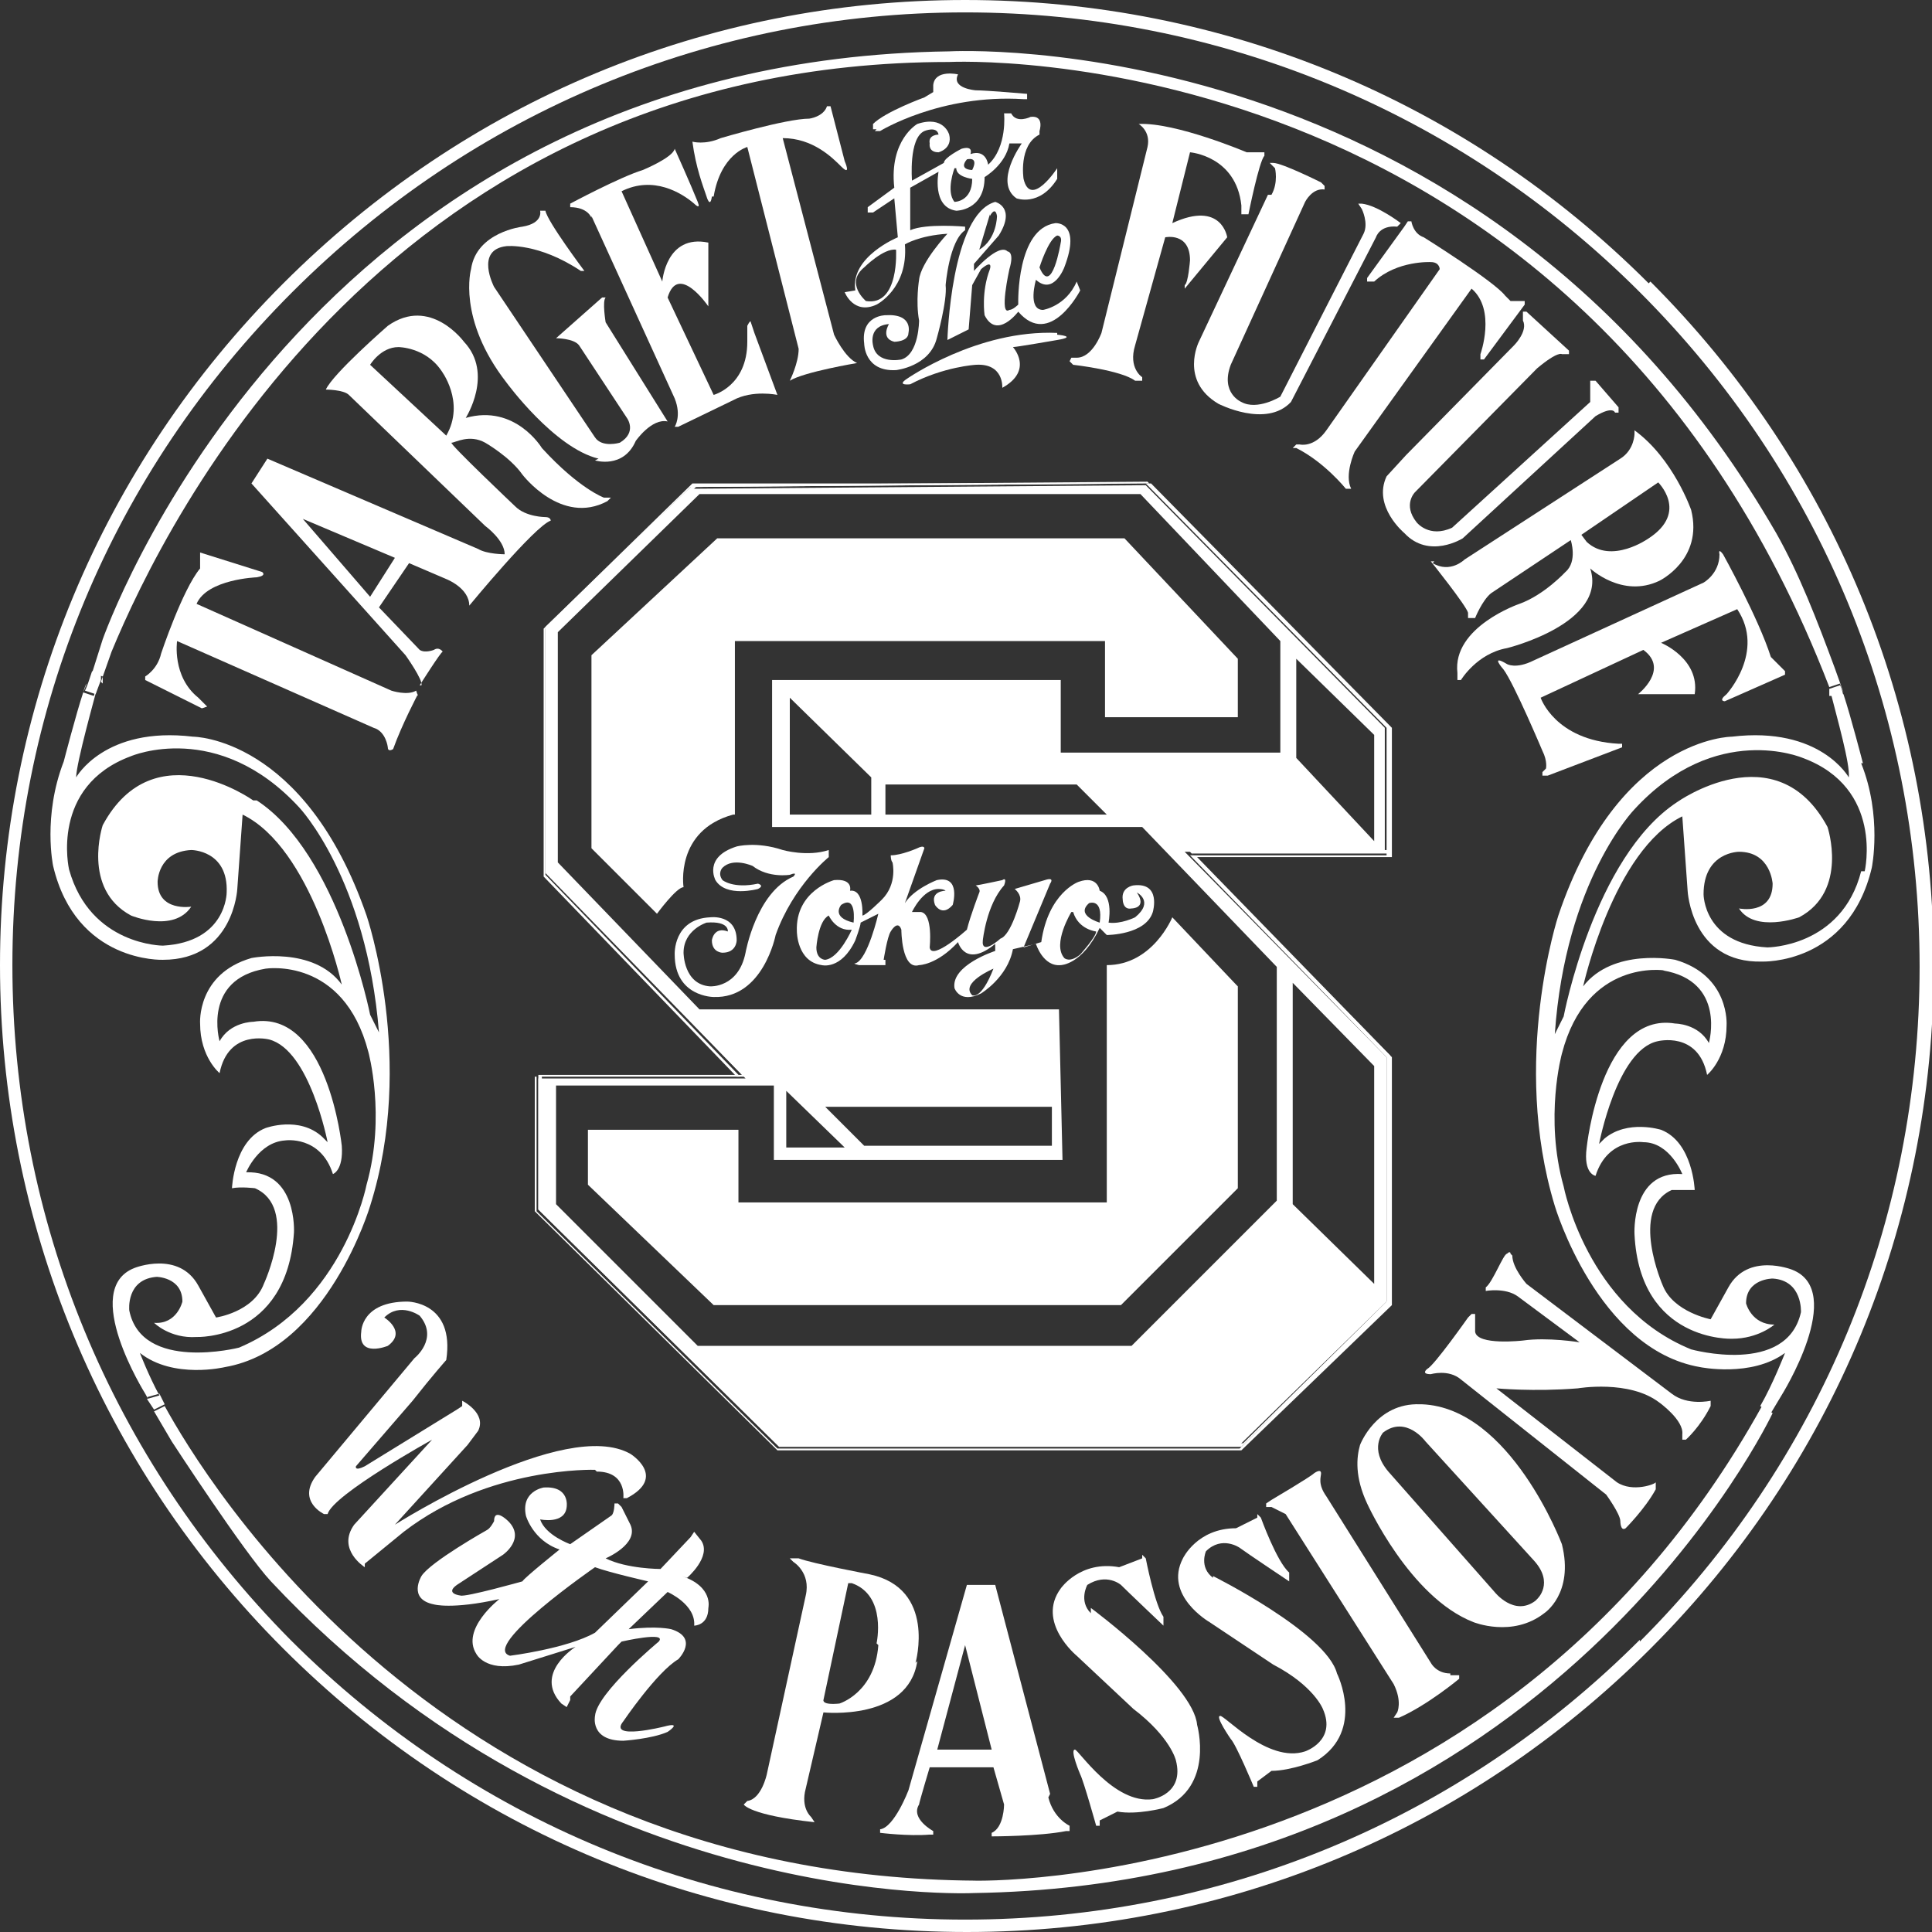<?xml version="1.0" encoding="UTF-8"?><svg xmlns="http://www.w3.org/2000/svg" viewBox="0 0 10.91 10.91"><rect x="0" y="0" width="10.91" height="10.91" fill="#333333" stroke="none"/><defs><style>.d{fill:#fff;}</style></defs><g id="a"/><g id="b"><g id="c"><g><path class="d" d="M.9,7.88s.01,.02,.03,.06h0s-.02-.04-.03-.06Z"/><polygon class="d" points=".52 3.8 .51 3.81 .52 3.8 .52 3.8"/><path class="d" d="M.9,7.88c-.06-.11-.11-.24-.11-.24,.19,.15,.48,.08,.48,.08,.58-.1,.82-.91,.82-.91,.26-.82-.02-1.64-.02-1.64-.35-1.01-.98-1.01-.98-1.01-.5-.06-.66,.23-.66,.23,0-.08,.11-.47,.12-.51v-.03l-.02,.08-.06-.02c-.04,.12-.11,.39-.11,.39-.12,.31-.06,.59-.06,.59,.13,.55,.62,.53,.62,.53,.4,0,.42-.4,.42-.4l.03-.42c.39,.19,.56,.96,.56,.96-.16-.22-.51-.15-.51-.15-.31,.09-.29,.37-.29,.37,0,.19,.11,.28,.11,.28,.05-.25,.28-.19,.28-.19,.23,.06,.33,.58,.33,.58l-.03-.03c-.13-.12-.32-.05-.32-.05-.18,.07-.19,.34-.19,.34,.05-.01,.13,0,.13,0,.25,.11,.05,.54,.05,.54-.06,.16-.27,.19-.27,.19l-.1-.18c-.11-.2-.36-.1-.36-.1-.31,.12,.06,.71,.06,.71l.05,.09h0l-.04-.07,.07-.02Zm.53-3.36s-.56-.4-.85,.14c0,0-.12,.36,.16,.51,0,0,.24,.1,.34-.05,0,0-.19,.03-.19-.14,0,0,0-.17,.19-.18,0,0,.21,0,.2,.24,0,0,0,.28-.36,.3,0,0-.41,0-.53-.43,0,0-.11-.47,.35-.64,0,0,.49-.21,.95,.29,0,0,.38,.4,.45,1.27l-.05-.1s-.18-.91-.64-1.21Zm-.55,2.69s.15,0,.15,.14c0,0-.03,.13-.16,.12,0,0,.09,.09,.24,.08,0,0,.51,.02,.55-.59,0,0,.02-.35-.27-.34,0,0,.07-.17,.22-.18,0,0,.2-.03,.27,.19,0,0,.06-.02,.05-.16,0,0-.08-.77-.5-.7,0,0-.13,0-.19,.11,0,0-.1-.35,.26-.41,0,0,.44-.07,.58,.47,0,0,.1,.36-.01,.75,0,0-.13,.67-.72,.92,0,0-.55,.14-.62-.21,0,0-.02-.18,.16-.19Z"/><path class="d" d="M10.52,4.31s-.07-.27-.11-.39h-.07c.03,.12,.11,.4,.1,.47,0,0-.16-.29-.66-.23,0,0-.64,0-.98,1.01,0,0-.27,.82-.02,1.64,0,0,.24,.81,.82,.91,0,0,.29,.06,.48-.08,0,0-.07,.18-.14,.3l.06,.04,.06-.1s.37-.59,.06-.71c0,0-.25-.1-.36,.1l-.1,.18s-.21-.04-.27-.19c0,0-.19-.43,.05-.54,0,0,.09,0,.13,0,0,0-.01-.27-.19-.34,0,0-.19-.06-.32,.05l-.03,.03s.1-.53,.33-.58c0,0,.23-.06,.28,.19,0,0,.11-.09,.11-.28,0,0,.02-.28-.29-.37,0,0-.35-.07-.52,.15,0,0,.17-.77,.56-.96l.03,.42s.02,.41,.42,.4c0,0,.49,.02,.62-.53,0,0,.06-.29-.06-.59Zm-1.13,1.17c.36,.06,.26,.41,.26,.41-.06-.11-.19-.11-.19-.11-.42-.07-.5,.7-.5,.7-.02,.15,.05,.16,.05,.16,.07-.22,.27-.19,.27-.19,.15,0,.22,.18,.22,.18-.29-.02-.27,.34-.27,.34,.03,.61,.55,.59,.55,.59,.15,0,.24-.08,.24-.08-.13,0-.16-.12-.16-.12,0-.14,.15-.14,.15-.14,.17,.01,.16,.19,.16,.19-.08,.36-.62,.21-.62,.21-.59-.24-.72-.92-.72-.92-.11-.39-.01-.75-.01-.75,.14-.54,.58-.47,.58-.47Zm1.12-.56c-.11,.43-.53,.43-.53,.43-.36-.02-.36-.3-.36-.3,0-.24,.2-.24,.2-.24,.18,0,.19,.18,.19,.18,0,.18-.19,.14-.19,.14,.09,.14,.34,.05,.34,.05,.28-.15,.16-.51,.16-.51-.29-.54-.85-.14-.85-.14-.47,.31-.64,1.21-.64,1.21l-.05,.1c.06-.87,.45-1.27,.45-1.27,.46-.5,.95-.29,.95-.29,.46,.17,.35,.64,.35,.64Z"/><path class="d" d="M7,8.16l.83-.81v-1.38l-1.14-1.16h1.13v-.7l-1.35-1.37-2.56,.02-.82,.79v1.38l1.12,1.16h-1.17v.74l1.36,1.34h2.6Zm.3-2.61l.46,.47v1.23l-.46-.45v-1.25Zm.02-1.83l.44,.43v.6l-.44-.47v-.56ZM3.14,6.8v-.67h1.23v.42h1.63l-.02-.85H3.95l-.8-.83v-1.3l.8-.78h2.49l.79,.83v.63h-1.24v-.41h-1.63v.83h2.09l.76,.79v1.32l-.82,.82H3.94l-.8-.8Zm1.63-.32h-.33v-.32l.33,.32Zm-.11-.23h1.28v.22h-1.06l-.22-.22Zm1.58-1.65h-1.24v-.17h1.08l.17,.17Zm-1.32-.21v.21h-.46v-.66l.46,.45Z"/><path class="d" d="M3.02,6.84l1.37,1.35h2.62l.85-.82v-1.4l-1.1-1.13h1.1v-.73l-1.36-1.38H3.91l-.84,.82v1.4l1.09,1.13h-1.14v.77Zm.01-.76h1.15l-1.1-1.14v-1.39l.82-.8,2.57-.02,1.36,1.38v.72h-1.11l1.11,1.14v1.39l-.83,.82h-2.61l-1.36-1.34v-.76Z"/><path class="d" d="M7.01,8.17l.84-.82v-1.39l-1.12-1.14h1.11v-.72l-1.36-1.38-2.57,.02-.83,.8v1.39l1.11,1.14h-1.15v.76l1.36,1.34h2.61Zm-3.96-2.09h1.17l-1.11-1.16v-1.38l.82-.79,2.56-.02,1.35,1.37v.7h-1.13l1.13,1.16v1.38l-.82,.81h-2.6l-1.36-1.34v-.74Z"/><path class="d" d="M4.15,4.6v-.98h2.09v.43h.75v-.33l-.64-.68h-2.3l-.71,.66v1.09l.37,.37s.11-.15,.15-.15c0,0-.05-.32,.28-.41Z"/><path class="d" d="M6.98,5.56l-.36-.38s-.11,.27-.37,.27v1.34h-2.08v-.41h-.85v.31l.71,.68h2.3l.66-.66v-1.14Z"/><path class="d" d="M4.68,4.82s0-.02,0-.02c-.12,.04-.26,0-.26,0-.15-.05-.26-.02-.26-.02-.19,.06-.12,.19-.12,.19,.06,.1,.24,.05,.24,.05,.04-.02,0-.03,0-.03-.14,.03-.2-.02-.2-.02-.03-.04,0-.07,0-.07,.06-.06,.17-.01,.17-.01,.09,.07,.21,.05,.21,.05,.05-.02,.02,.01,.02,.01-.21,.09-.27,.43-.27,.43-.04,.2-.2,.19-.2,.19-.15-.01-.15-.19-.15-.19,0-.13,.13-.17,.13-.17,.13-.01,.12,.05,.12,.05-.08-.03-.09,.05-.09,.05,0,.07,.06,.07,.06,.07,.08,0,.08-.07,.08-.07,0-.15-.15-.13-.15-.13-.21,.01-.2,.21-.2,.21,0,.24,.22,.24,.22,.24,.28,.01,.35-.35,.35-.35,.1-.28,.3-.44,.3-.44Z"/><path class="d" d="M6.25,5.28s.22,0,.26-.13c0,0,.05-.17-.11-.15,0,0-.07,.01-.06,.08,0,0,0,.06,.05,.05,0,0,.09,0,.03-.09,0,0,.1,.05-.01,.14,0,0-.08,.04-.15,.03,0,0,.03-.15-.05-.18,0,0-.01-.09-.12-.05,0,0-.17,.06-.21,.34l-.1,.03,.15-.36s.03-.04-.03-.02l-.17,.05s.04,.03,.03,.07c0,0-.05,.19-.11,.21,0,0-.11,.1-.1,.01,0,0,.02-.2,.12-.31,0,0,.02-.05-.01-.03,0,0-.14,.03-.15,.03,0,0,.03,.02,.02,.04,0,0-.05,.13-.07,.21,0,0-.2,.18-.21,.1,0,0,.02-.19-.05-.2h-.05s.06-.13,.15-.13c0,0,.03,0,.04,.01,0,0-.09,0-.06,.08,0,0,.04,.07,.1,0,0,0,.05-.17-.09-.14,0,0-.13,.05-.18,.13l.11-.31s0-.02-.04,0c0,0-.09,.04-.15,.04,0,0,0,.03,.01,.04,0,0,.03,.12-.06,.21,0,0-.09,.09-.11,.09,0,0,.01-.15-.07-.14,0,0,.02-.07-.09-.06,0,0-.22,.06-.21,.29,0,0,0,.17,.14,.19,0,0,.11,.03,.19-.14,0,0,.03-.08,.03-.1,0,0,.1-.05,.1-.05h0s-.06,.26-.13,.28c0,0-.02,0,.02,.01h.15s0-.02,0-.03h-.01s.02-.13,.04-.16c0,0,.04-.07,.06-.01,0,0,0,.23,.1,.2,0,0,.1,0,.22-.13,0,0,.04,.15,.21,.01v.04s-.25,.08-.23,.21c0,0,.03,.09,.15,.03,0,0,.15-.09,.18-.25l.13-.03s.04,.13,.14,.12c0,0,.12,0,.22-.21Zm-1.59,.14s-.05,0-.05-.07c0,0,.01-.15,.07-.18,0,0,.04,.09,.13,.08,0,0-.07,.16-.15,.17Zm.16-.21c-.13-.03-.07-.1-.07-.1,.09-.06,.07,.1,.07,.1Zm.67,.41c-.07-.07,.12-.15,.12-.15-.07,.18-.12,.15-.12,.15Zm.66-.52s.08-.03,.06,.11c0,0-.14-.04-.06-.11Zm-.09,.05c.03,.1,.13,.11,.13,.11,0,.03-.09,.13-.09,.13-.06,.05-.09,.02-.09,.02-.07-.08,.04-.26,.04-.26Z"/><path class="d" d="M.57,3.85l.06-.17C.94,2.93,2.21,.35,5.36,.35c0,0,3.54-.18,4.97,3.53l.06-.02s.01,.03,.02,.05h0l-.05-.14c-.1-.27-.2-.53-.33-.76C8.36,.12,5.36,.29,5.36,.29,1.83,.34,.66,3.39,.58,3.61l-.06,.19,.06,.02v.04Z"/><path class="d" d="M.51,3.81l-.04,.1h0s.01-.04,.02-.05l.02-.05Z"/><path class="d" d="M.57,3.85v-.04l-.05-.02h0l-.02,.06s-.01,.03-.02,.05l.06,.02,.03-.08Z"/><path class="d" d="M10.33,3.88v.05h.08s-.01-.05-.02-.06l-.06,.02Z"/><path class="d" d="M5.51,10.62c-3.01-.02-4.36-2.28-4.58-2.68l-.06,.03,.1,.17s.41,.63,.56,.79c1.75,1.87,3.97,1.76,3.97,1.76,3.26-.05,4.51-2.71,4.51-2.71l-.06-.04c-1.53,2.76-4.45,2.68-4.45,2.68Z"/><path class="d" d="M.9,7.88l-.07,.02,.04,.06,.06-.03s-.03-.06-.03-.06Z"/><path class="d" d="M9.31,1.6c-1.03-1.03-2.4-1.6-3.86-1.6S2.63,.57,1.6,1.6C.57,2.63,0,4,0,5.45s.57,2.83,1.6,3.86c1.03,1.03,2.4,1.6,3.86,1.6s2.83-.57,3.86-1.6c1.03-1.03,1.6-2.4,1.6-3.86s-.57-2.83-1.6-3.86Zm-.05,7.66c-1.02,1.02-2.37,1.58-3.81,1.58s-2.79-.56-3.81-1.58C.63,8.24,.07,6.89,.07,5.45S.63,2.67,1.65,1.65C2.67,.63,4.02,.07,5.45,.07s2.79,.56,3.81,1.58c1.02,1.02,1.58,2.37,1.58,3.81s-.56,2.79-1.58,3.81Z"/><path class="d" d="M2.36,3.93s-.01-.03-.01-.03c-.05,.03-.14,0-.14,0l-1.1-.49c.06-.14,.34-.15,.34-.15,.06-.01,.03-.03,.03-.03l-.35-.11s0,.09,0,.09c-.1,.12-.22,.48-.22,.48-.02,.09-.09,.13-.09,.13v.02l.32,.16s.03-.01,.03-.01l-.05-.05c-.15-.12-.12-.32-.12-.32l1.11,.49c.07,.02,.08,.11,.08,.11,0,.03,.03,.01,.03,.01,.05-.14,.14-.31,.14-.31Z"/><path class="d" d="M2.37,3.87s.12-.19,.13-.19c0,0-.02-.03-.05-.01,0,0-.05,.02-.08,0l-.23-.24,.17-.25,.21,.09s.13,.05,.13,.15c0,0,.37-.45,.46-.48,0,0,0-.02-.03-.02,0,0-.11,0-.17-.06,0,0-.38-.36-.36-.36s.1-.05,.19,0c0,0,.14,.08,.21,.18,0,0,.22,.29,.48,.15l.02-.02h-.04s-.14-.05-.35-.28c0,0-.15-.25-.43-.17,0,0,.16-.25-.01-.43,0,0-.19-.26-.43-.09,0,0-.31,.27-.35,.36,0,0,.1,0,.13,.03l.77,.74s.11,.08,.11,.16c0,0-.1,0-.15-.03l-1.19-.51s-.09,.14-.09,.14l.87,.97s.1,.14,.09,.17Zm-.28-1.81s.06-.1,.16-.1c0,0,.15,0,.24,.13,0,0,.14,.18,.03,.37l-.43-.4Zm-.38,.87l.52,.22-.14,.22-.38-.44Z"/><path class="d" d="M3.36,2.6s.16,.05,.23-.11c0,0,.09-.13,.18-.11l-.35-.56s-.02-.12,0-.14h-.02l-.26,.23s.1,0,.13,.04l.27,.41s.06,.08-.04,.14c0,0-.1,.03-.14-.03l-.57-.85s-.11-.21,.07-.23c0,0,.18-.02,.42,.14h.02s-.21-.28-.22-.34h-.03s.02,.07-.1,.09c0,0-.26,.03-.29,.24,0,0-.08,.28,.2,.64,0,0,.27,.37,.52,.43Z"/><path class="d" d="M3.34,1.22l.47,1.03c.04,.1,0,.16,0,.16h.02s.31-.15,.31-.15c.11-.06,.25-.03,.25-.03l-.13-.35-.02-.06s0-.02-.02,.02v.09c0,.25-.19,.3-.19,.3l-.26-.55c.06-.2,.23,.05,.23,.05v-.36c-.24-.05-.26,.22-.26,.22l-.23-.51c.18-.09,.34,.01,.41,.07,0,0,.04,.04,.02-.01-.04-.1-.13-.3-.13-.3-.01,.05-.18,.12-.18,.12-.13,.04-.41,.19-.41,.19v.02c.1,0,.12,.06,.12,.06Z"/><path class="d" d="M4.03,1.11c.04-.24,.19-.28,.19-.28l.29,1.14c0,.08-.05,.18-.05,.18,.08-.05,.38-.1,.38-.1-.07-.03-.13-.16-.13-.16l-.29-1.11c.17,0,.28,.11,.33,.16,.06,.06,.02-.03,.02-.03l-.08-.31h-.02c-.02,.06-.1,.07-.1,.07-.13,0-.5,.11-.5,.11-.09,.04-.16,.02-.16,.02,.02,.15,.06,.25,.08,.31,0,0,.02,.07,.03,0Z"/><path class="d" d="M4.94,.74h.03s.34-.21,.81-.18h.02v-.03s-.23-.02-.29-.02c0,0-.14-.01-.1-.09,0,0-.13-.03-.14,.06v.02s0,0,0,.02h0l-.05,.03s-.22,.08-.29,.15v.03h.02Z"/><path class="d" d="M4.77,1.65s.05,.13,.18,.07c0,0,.18-.09,.16-.34,0,0,.08-.05,.24-.06,0,0-.15,.16-.16,.26,0,0-.02,.12,0,.23,0,0,0,.19-.1,.22,0,0-.14,.03-.16-.08,0,0-.03-.11,.09-.12,0,0-.05,.08,.03,.1,0,0,.08,0,.08-.05,0,0,.03-.11-.13-.1,0,0-.14,0-.12,.16,0,0,0,.16,.18,.15,0,0,.19-.02,.23-.18,0,0,.06-.21,.05-.3,0,0,.02-.25,.11-.31v-.02s-.22-.02-.31,.02v-.24l.16-.09s-.04,.2,.1,.22c0,0,.16,0,.16-.19,0,0,.12-.07,.14-.19h.07s-.16,.22-.03,.31c0,0,.13,.05,.23-.11v-.06s-.15,.23-.19,.06c0,0-.03-.19,.09-.25v-.02s.03-.09-.05-.08c0,0-.08,.04-.11-.02h-.04s.02,.19-.09,.29c0,0-.01-.09-.1-.06,0,0,.02-.05-.05-.03,0,0-.1,.05-.1,.08l-.18,.1s-.02-.24,.07-.28c0,0,.07-.03,.08,.02,0,0-.06,0-.05,.05,0,0-.01,.05,.05,.05,0,0,.08-.02,.06-.1,0,0-.03-.11-.18-.06,0,0-.16,.09-.13,.36l-.15,.11v.03h.03l.12-.08,.02,.22s-.27,.11-.24,.3Zm.69-.75s.07-.02,.03,.06c0,0-.08,0-.03-.06Zm-.06,.05c0,.05,.09,.06,.09,.06,0,.13-.1,.13-.1,.13-.05-.06,0-.19,0-.19Zm-.52,.56s.11-.11,.18-.1c0,0,.02,.32-.17,.29,0,0-.12-.1-.01-.19Z"/><path class="d" d="M5.75,1.72s-.03,.03-.05,.03c-.06,.04,0-.23,0-.23,.03-.1-.01-.1-.01-.1-.05-.05-.19,.11-.19,.11v-.04l.14-.16c.1-.16-.02-.19-.02-.19-.25,.07-.27,.78-.27,.78l.12-.06,.02-.25,.05-.09c.07-.06,.05,0,.05,0-.05,.13-.03,.26-.03,.26,.07,.14,.19-.02,.19-.02,.18,.21,.35-.12,.35-.12l-.02-.05c-.06,.14-.19,.16-.19,.16-.09,0-.04-.17-.04-.17,.1,.09,.16-.07,.16-.07,.1-.26-.05-.25-.05-.25-.22,.03-.21,.45-.21,.45Zm-.16-.5s.03-.06,.04,0c0,0,0,.13-.1,.19l.06-.2Zm.38,.11s.03,0,.02,.04c0,0-.05,.31-.12,.14,0,0,.05-.16,.1-.18Z"/><path class="d" d="M5.97,1.88c-.45-.02-.85,.26-.85,.26-.06,.04,.02,.03,.02,.03,.19-.1,.37-.11,.37-.11,.16-.01,.15,.13,.15,.13,.18-.1,.06-.23,.06-.23,.02,0,.25-.04,.25-.04,.12-.02,0-.03,0-.03Z"/><path class="d" d="M6.04,2.04l.02,.02s.27,.03,.35,.09h.04v-.02s-.08-.05-.04-.18l.17-.61s.14-.03,.14,.13c0,0-.01,.13-.03,.14v.02l.24-.29s-.03-.21-.31-.08l.1-.4s.26,.02,.29,.3v.05h.04s.06-.3,.09-.33v-.02h-.1s-.4-.17-.61-.16c0,0,.07,.04,.05,.13l-.26,1.05s-.05,.14-.14,.14h-.03Z"/><path class="d" d="M7.16,1.1l-.39,.83s-.11,.22,.11,.35c0,0,.27,.14,.41-.01l.48-.93s.02-.07,.12-.06l.02-.02s-.13-.1-.22-.11h-.02l.02,.03s.04,.08,.01,.14l-.47,.92s-.13,.08-.22,.03c0,0-.12-.05-.06-.21l.42-.92s.04-.08,.11-.07v-.02l-.02-.02s-.22-.11-.27-.11h-.02l.03,.03s.02,.08-.02,.15Z"/><path class="d" d="M7.74,1.59h.02c.13-.12,.32-.11,.32-.11,.05,0,.05,.04,.05,.04l-.64,.91c-.07,.1-.15,.08-.15,.08h-.02l-.02,.02h.02c.16,.08,.28,.23,.28,.23h.03c-.04-.08,.02-.21,.02-.21l.66-.92c.14,.12,.05,.37,.05,.37v.03h.02l.23-.31v-.02h-.03s-.02,0-.03,0c-.01,0-.02,0-.02,0l-.03-.03c-.06-.08-.46-.33-.46-.33-.06-.02-.07-.09-.07-.09h-.02l-.02,.03-.21,.29v.02Z"/><path class="d" d="M8.6,1.79v.02c.03,.06-.05,.14-.05,.14l-.61,.62-.11,.12c-.08,.17,.1,.32,.1,.32,.14,.15,.33,.03,.33,.03l.75-.69c.1-.06,.11-.02,.11-.02h.02v-.03l-.13-.15h-.03s0,.12,0,.12l-.78,.71c-.13,.06-.2-.03-.2-.03-.08-.1-.01-.17-.01-.17l.69-.7c.12-.1,.14-.08,.14-.08h.04v-.02s-.24-.22-.24-.22h-.02Z"/><path class="d" d="M8.1,3.17h-.02s.2,.25,.21,.29v.03h.04s.04-.1,.09-.14l.45-.3s.04,.12-.03,.18c0,0-.12,.13-.26,.18,0,0-.38,.13-.35,.39v.04h.02s.09-.15,.26-.18c0,0,.57-.14,.47-.45,0,0,.18,.17,.39,.07,0,0,.25-.12,.18-.4,0,0-.1-.29-.32-.45v.02s0,.09-.08,.14l-.88,.57s-.08,.08-.18,.02Zm1.26-.45s.18,.17-.05,.32c0,0-.21,.15-.35,.02l-.03-.04,.44-.3Z"/><path class="d" d="M10,3.71c-.07-.22-.27-.58-.27-.58-.03-.04-.02,0-.02,0,0,.11-.09,.16-.09,.16l-.96,.44c-.1,.05-.15,.02-.15,.02-.1-.06-.02,.03-.02,.03,.06,.08,.22,.46,.22,.46,.03,.06,.02,.1,.02,.1l-.02,.02v.02h.03l.42-.16v-.02h-.02c-.36-.02-.44-.26-.44-.26l.58-.27c.15,.11-.03,.25-.03,.25h.32c.03-.2-.19-.29-.19-.29l.43-.19c.16,.24-.06,.48-.06,.48-.05,.04-.01,.04-.01,.04l.34-.15v-.02s-.07-.07-.07-.07Z"/><path class="d" d="M3.37,8.31c.17,0,.15,.15,.15,.15h.02c.23-.12,.02-.25,.02-.25-.37-.21-1.33,.4-1.33,.4l.41-.45s.06-.08,.06-.08c.05-.1-.09-.17-.09-.17v.03l-.03,.02-.52,.32c-.06,.03-.05,0-.05,0l.32-.37c.11-.14,.19-.23,.19-.23,.05-.33-.22-.33-.22-.33-.26,0-.26,.17-.26,.17-.02,.15,.15,.08,.15,.08,.11-.08-.02-.16-.02-.16,.09-.09,.2-.01,.2-.01,.11,.13-.03,.24-.03,.24l-.56,.67c-.1,.14,.05,.21,.05,.21h.02c.03-.11,.59-.42,.59-.42l-.44,.48c-.1,.14,.06,.24,.06,.24v-.02s.22-.18,.22-.18c.48-.37,1.08-.35,1.08-.35Z"/><path class="d" d="M3.88,8.91s.14-.12,.08-.21l-.04-.05-.02,.03-.17,.18s-.19,0-.31-.06c0,0,.19-.08,.14-.19l-.05-.1-.02-.02h-.02s0,.06-.02,.07l-.23,.16s-.14-.05-.17-.14c0,0,.14,.03,.15-.07,0,0,.02-.12-.13-.11,0,0-.13,.02-.1,.16,0,0,.04,.14,.19,.19,0,0-.2,.16-.21,.18,0,0-.32,.09-.35,.08,0,0-.09-.01-.02-.06l.26-.17s.13-.09,.03-.19c0,0-.08-.08-.08,0,0,0-.02,.04-.04,.05,0,0-.32,.18-.37,.26,0,0-.08,.13,.07,.16,0,0,.1,.03,.37-.03,0,0-.22,.17-.13,.31,0,0,.05,.1,.24,.06l.32-.1s-.24,.15-.08,.32l.03,.02,.02-.04v-.02l.27-.29,.02-.02s.26-.06,.21,0c0,0-.35,.29-.36,.42,0,0-.03,.14,.16,.14,0,0,.16-.01,.25-.05,0,0,.09-.06-.02-.03,0,0-.32,.08-.23-.03,0,0,.19-.28,.31-.35,0,0,.12-.12-.04-.17,0,0-.08-.02-.24,0l.22-.21s.16,.07,.15,.19c0,0,.08,0,.08-.1,0,0,.03-.12-.15-.18Zm-.52,.31c-.16,.09-.48,.13-.48,.13-.17-.05,.48-.5,.48-.5,.08,.03,.3,.08,.3,.08l-.3,.29Z"/><path class="d" d="M5.17,9.39s.12-.42-.26-.5c0,0-.32-.06-.4-.09,0,0-.01,0-.02,0s-.03,0-.03,0l.02,.02s.1,.06,.07,.19l-.22,1.01s-.03,.14-.11,.15l-.02,.02s.03,.06,.4,.1l-.02-.03s-.06-.05-.03-.16l.1-.43s.48,.05,.53-.29Zm-.21-.1c-.02,.27-.22,.33-.22,.33-.1,.01-.09-.02-.09-.02l.14-.66h.02c.2,.07,.14,.34,.14,.34Z"/><path class="d" d="M5.93,10.13l-.31-1.18h-.16l-.33,1.16s-.08,.21-.16,.22v.02s.16,.02,.28,.01h.02v-.02s-.13-.07-.08-.15c0-.01,.06-.21,.06-.21h.36l.06,.21s0,.13-.07,.16v.02s.27,0,.42-.03h.02v-.03s-.09-.04-.12-.16Zm-.64-.24l.16-.6,.15,.59h-.31Z"/><path class="d" d="M6.16,9.11c-.07-.07-.02-.16-.02-.16,.11-.07,.19,0,.19,0,.04,.04,.24,.23,.24,.23v-.05c-.05-.07-.1-.33-.1-.33l-.02-.02v.02s-.13,.05-.13,.05c-.22-.04-.33,.12-.33,.12-.14,.19,.09,.38,.09,.38l.32,.3c.21,.16,.24,.29,.24,.29,.05,.19-.13,.22-.13,.22-.22,.03-.42-.28-.44-.28-.03,0,.03,.14,.03,.14,.02,.04,.09,.29,.09,.29h.02v-.03s.1-.05,.1-.05c.11,.02,.26-.02,.26-.02,.29-.12,.19-.47,.19-.47-.02-.23-.6-.66-.6-.66Z"/><path class="d" d="M6.85,8.91c-.08-.06-.04-.15-.04-.15,.09-.09,.19-.02,.19-.02,.04,.03,.28,.19,.28,.19v-.05c-.07-.06-.16-.31-.16-.31l-.02-.02v.02s-.12,.06-.12,.06c-.22,0-.3,.17-.3,.17-.11,.21,.15,.36,.15,.36l.36,.24c.23,.12,.28,.25,.28,.25,.08,.18-.1,.24-.1,.24-.21,.07-.46-.21-.48-.2-.03,0,.06,.13,.06,.13,.03,.03,.13,.27,.13,.27h.02v-.03s.08-.06,.08-.06c.11,0,.26-.06,.26-.06,.27-.17,.11-.49,.11-.49-.06-.23-.7-.55-.7-.55Z"/><path class="d" d="M8.19,9.45c-.08,0-.11-.06-.11-.06l-.59-.94c-.05-.07-.03-.11-.03-.13,0-.03-.04,0-.04,0-.02,.02-.24,.15-.24,.15l-.03,.02v.02h.03s.08,.04,.08,.04l.61,.96c.05,.1,.02,.16,.02,.16l-.02,.03h.03c.16-.07,.34-.22,.34-.22v-.02h-.05Z"/><path class="d" d="M8.02,7.93c-.25-.01-.34,.23-.34,.23-.02,.07-.03,.18,.04,.33,0,0,.24,.53,.6,.67,0,0,.22,.09,.4-.05,0,0,.17-.11,.1-.39,0,0-.29-.77-.79-.79Zm.65,1.11c-.12,.09-.23-.05-.23-.05l-.6-.68c-.11-.13-.03-.22-.03-.22,.13-.1,.24,.05,.24,.05l.61,.67c.12,.13,.02,.22,.02,.22Z"/><path class="d" d="M8.53,7.08s0-.02-.02,0c-.02,0-.08,.16-.12,.19v.02s.11-.02,.18,.03l.35,.26s-.18-.03-.32-.01c0,0-.26,.03-.27-.05v-.1h-.02l-.02,.02s-.19,.27-.23,.29c0,0-.04,.03,.02,.03,0,0,.1-.03,.17,.03l.82,.65s.08,.11,.08,.15c0,0,0,.06,.03,.04,0,0,.11-.11,.17-.22v-.03s0-.02,0-.01c0,.01-.13,.06-.22,0l-.68-.53s.21,.02,.46,0c0,0,.29-.05,.46,.08,0,0,.14,.1,.13,.18v.03h.02s.08-.07,.14-.19v-.03s-.13,.03-.22-.04l-.82-.62s-.08-.09-.08-.16Z"/></g></g></g></svg>